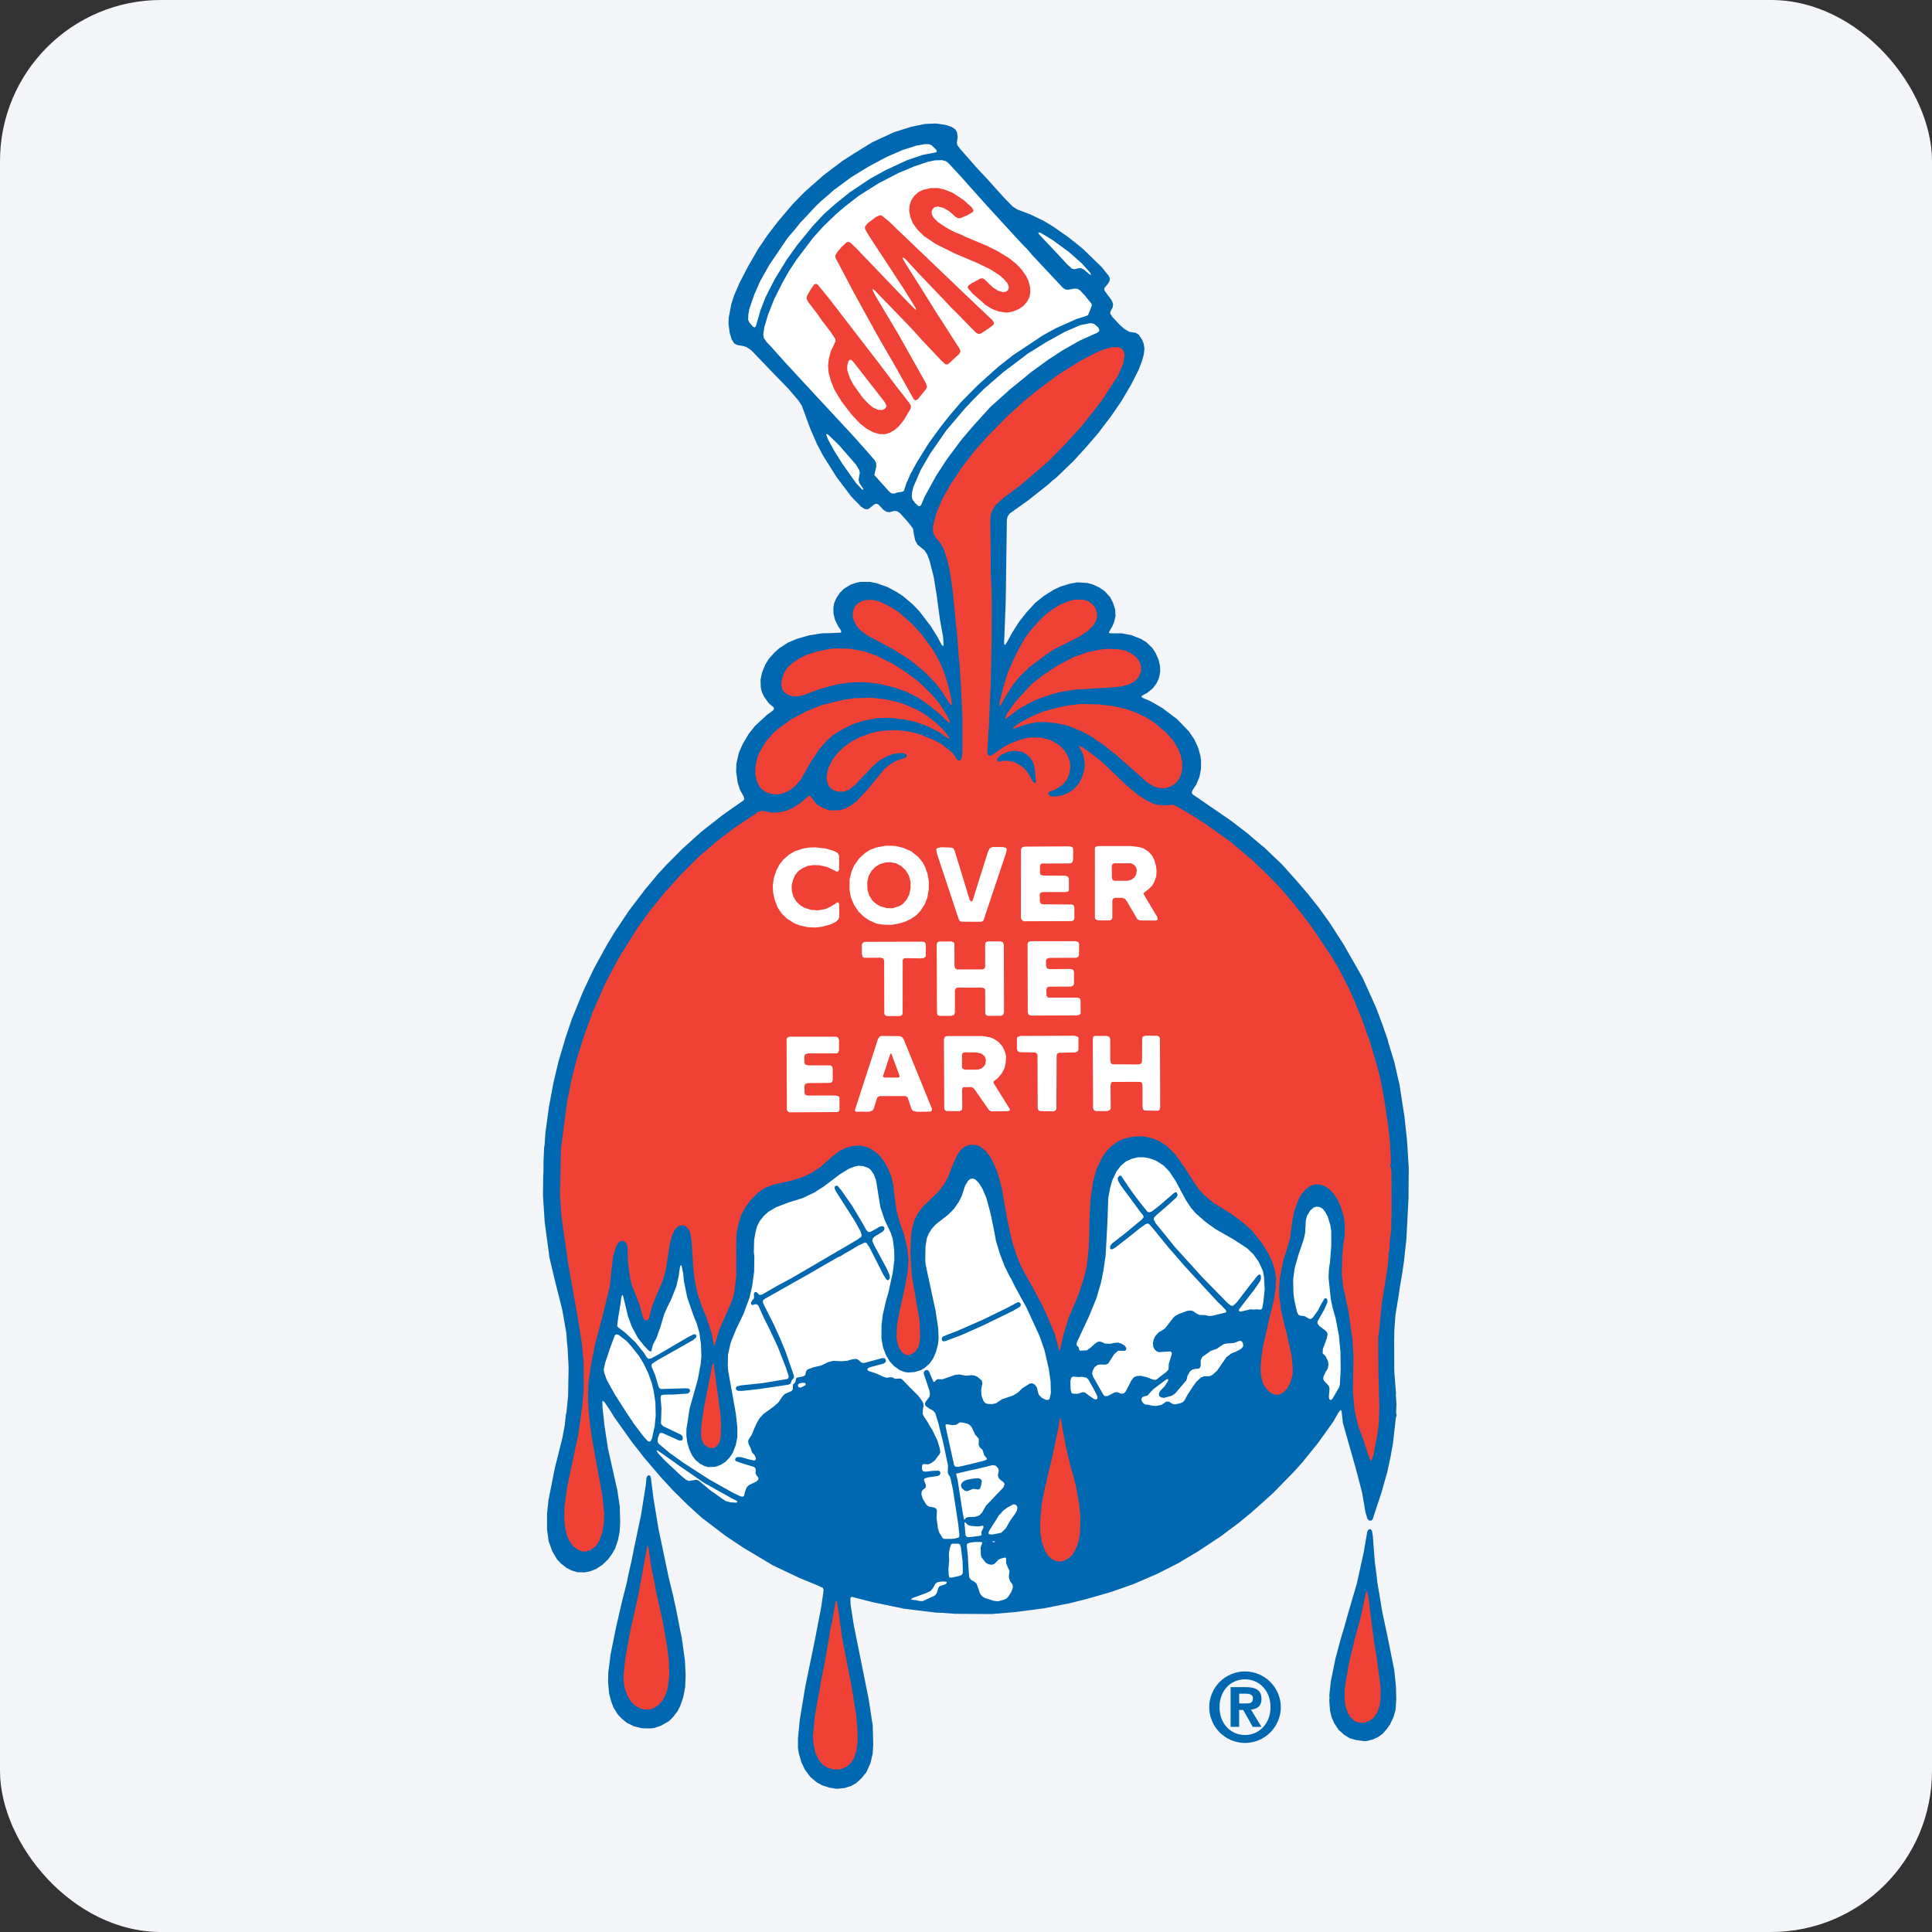 <svg width="96" height="96" viewBox="0 0 96 96" fill="none" xmlns="http://www.w3.org/2000/svg">
<rect x="0" y="0" width="96" height="96" fill="#333333" stroke="none"/>
<rect width="96" height="96" rx="8" fill="#F4F5F8"/>
<path fill-rule="evenodd" clip-rule="evenodd" d="M41.573 88.884L41.203 88.827L40.842 88.707L40.568 88.553L40.261 88.291L39.999 87.939L39.822 87.569L39.701 87.154L39.65 86.856V86.366L39.74 85.469L40.011 83.82L40.471 81.588L40.812 79.819L40.926 79.006L40.887 78.901L40.658 78.793L39.722 78.407L38.401 77.779L36.942 76.909L36.052 76.316L34.881 75.423L34.183 74.791L33.431 74.048L32.85 73.416L31.972 72.39L31.782 72.14L31.412 71.668L30.518 70.416L30.362 70.157L30.04 69.67L29.956 69.607L29.929 69.649L29.941 69.959L30.034 70.816L30.212 71.99L30.678 74.063L30.798 74.872L30.816 75.684L30.789 76.109L30.708 76.53L30.564 76.948L30.422 77.195L30.218 77.481L29.935 77.754L29.628 77.956L29.339 78.073L29.05 78.131L28.692 78.122L28.409 78.037L28.153 77.908L27.88 77.694L27.678 77.484L27.44 77.075L27.26 76.578L27.182 75.988V75.215L27.254 74.538L27.57 72.943L27.946 71.442L28.063 70.816L28.114 70.32L28.144 70.196L28.229 69.387L28.253 67.949L28.205 66.986L28.174 66.715L28.141 66.24L27.991 65.379L27.934 65.066L27.606 63.767L27.302 62.491L27.064 60.707L26.98 59.41L26.992 58.423L27.004 58.282L27.007 57.707L27.037 57.03L27.064 56.852L27.1 56.305L27.275 55.008L27.5 53.804L27.75 52.748L28.117 51.515L28.415 50.636L28.963 49.288L29.498 48.151L30.139 46.983L30.53 46.334L31.244 45.262L32.068 44.179L32.721 43.397L32.871 43.24L33.085 43.003L33.912 42.172L34.099 42.004L34.851 41.327L35.916 40.493L36.392 40.156L36.939 39.777L36.984 39.702L36.963 39.597L36.765 39.236L36.656 38.89L36.578 38.345L36.59 37.939L36.717 37.397L36.909 36.961L37.216 36.45L37.511 36.076L38.11 35.52L38.413 35.303L38.465 35.219L38.438 35.141L38.203 34.948L37.965 34.617L37.848 34.361L37.803 34.16L37.791 33.778L37.86 33.432L38.025 33.026L38.203 32.737L38.477 32.43L38.714 32.216L39.154 31.93L39.575 31.75L40.198 31.572L40.836 31.47L41.299 31.458L41.771 31.437L41.807 31.395L41.78 31.314L41.642 31.109L41.486 30.787L41.416 30.489L41.41 30.2L41.449 29.972L41.558 29.719L41.723 29.466L41.937 29.253L42.268 29.051L42.542 28.958L42.749 28.913H43.228L43.565 28.982L44.103 29.171L44.566 29.421L44.87 29.622L45.352 30.029L45.692 30.384L46.251 31.118L46.573 31.632L46.79 32.039L46.859 32.108L46.886 32.033L46.862 31.645L46.703 30.775L46.537 29.529L46.393 28.66L46.191 27.868L46.074 27.552L45.935 27.345L45.782 27.218L45.59 27.062L45.472 26.842L45.412 26.553L45.373 26.286L45.265 26.126L45.051 25.864L44.717 25.494L44.569 25.398L44.428 25.389L44.202 25.452L44.049 25.431L43.889 25.326L43.649 25.067L43.553 25.028L43.45 25.055L43.188 25.269L43.086 25.308L42.96 25.29L42.794 25.181L42.307 24.682L41.57 23.71L40.905 22.651L40.595 22.07L40.252 21.276L39.843 20.163L39.686 19.916L39.199 19.344L38.323 18.439L37.333 17.407L37.108 17.253L36.93 17.193L36.626 17.142L36.479 17.058L36.349 16.853L36.253 16.519L36.199 16.08L36.211 15.782L36.337 15.111L36.479 14.678L36.741 14.067L37.144 13.288L37.655 12.397L38.143 11.675L38.666 10.995L39.37 10.165L39.461 10.068L39.987 9.533L40.89 8.735L41.353 8.377L41.877 7.986L42.391 7.655L43.339 7.071L44.416 6.572L45.28 6.298L45.963 6.16L46.498 6.136L46.971 6.202L47.295 6.31L47.467 6.431L47.548 6.554L47.587 6.81L47.545 7.099L47.575 7.225L47.72 7.411L48.571 8.38L48.986 8.82L49.907 9.84L50.325 10.267L50.545 10.408L51.192 10.652L51.812 10.95L52.293 11.233L53.078 11.78L53.807 12.364L54.748 13.276L55.079 13.691L55.145 13.82L55.136 13.95L55.067 14.085L54.869 14.323L54.881 14.437L54.998 14.597L55.245 14.934L55.311 15.117L55.293 15.261L55.176 15.484L55.163 15.58L55.272 15.749L55.666 16.167L55.886 16.357L56.12 16.489L56.43 16.537L56.587 16.634L56.755 16.886L56.827 17.07L56.867 17.317L56.836 17.605L56.755 17.909L56.575 18.382L56.208 19.107L55.72 19.937L55.221 20.662L54.565 21.529L53.948 22.245L53.328 22.922L52.474 23.743L52.275 23.9L52.083 24.077L51.059 24.884L50.169 25.518L50.07 25.657L50.031 25.819L49.982 29.27L49.97 29.996L49.892 31.985L49.907 32.033H49.964L50.094 31.81L50.253 31.509L50.44 31.205L50.656 30.871L51.014 30.42L51.442 29.953L51.556 29.86L51.89 29.599L52.341 29.313L52.693 29.147L53.166 29.003L53.527 28.936L54.026 28.967L54.297 29.039L54.628 29.195L54.887 29.373L55.16 29.671L55.305 29.948L55.41 30.272L55.431 30.615L55.362 30.898L55.266 31.133L55.106 31.404V31.443L55.17 31.47H55.738L56.217 31.56L56.698 31.75L56.969 31.918L57.258 32.198L57.42 32.445L57.574 32.791L57.64 33.083L57.649 33.377L57.589 33.694L57.471 33.949L57.282 34.202L57.008 34.425L56.746 34.569L56.719 34.62L56.767 34.674L57.098 34.81L57.333 34.936L57.748 35.177L58.491 35.736L59.075 36.341L59.349 36.747L59.538 37.16L59.647 37.548L59.683 37.846L59.674 38.231L59.599 38.61L59.442 38.983L59.243 39.287L59.216 39.386L59.255 39.467L61.166 40.779L62 41.42L62.493 41.844L62.821 42.112L63.715 42.967L64.467 43.809L64.975 44.402L65.544 45.118L66.067 45.846L66.757 46.917L67.71 48.59L68.375 50.064L68.712 50.964L68.79 51.193L68.95 51.647L68.986 51.803L69.281 52.766L69.332 52.986L69.543 53.91L69.783 55.465L69.913 56.654L70 58.041L69.988 59.539L69.883 61.573L69.756 62.722L69.684 63.219L69.561 63.941L69.495 64.398L69.338 65.352L69.281 66.153V66.399L69.275 66.535L69.281 68.12L69.335 68.854L69.365 69.201L69.359 69.306L69.389 69.772L69.371 70.196L69.398 70.329L69.359 70.446L69.221 71.68L69.1 72.369L68.926 73.178L68.872 73.362L68.625 74.228L68.342 75.077L68.21 75.486L68.141 75.555H68.029L67.951 75.474L67.855 75.173L67.686 74.189L67.388 73.037L66.726 70.702L66.663 70.121L66.633 70.073H66.603L66.522 70.166L66.248 70.642L65.49 71.704L64.722 72.652L64.322 73.103L63.248 74.198L62.929 74.487L62.171 75.164L61.551 75.672L60.661 76.337L59.529 77.087L58.53 77.682L57.495 78.206L56.31 78.717L55.191 79.109L54.077 79.43L53.19 79.656L51.863 79.918L50.437 80.104L49.269 80.201L47.44 80.189L46.832 80.141L46.498 80.129L44.94 79.939L43.342 79.608L42.322 79.343L42.271 79.382L42.253 79.439L42.268 79.755L42.307 80.002L42.427 80.766L43.164 84.428L43.27 85.12L43.366 85.746L43.39 86.691L43.363 87.133L43.255 87.605L43.053 88.054L42.803 88.364L42.542 88.601L42.295 88.743L41.943 88.851L41.573 88.884Z" fill="#0067B1"/>
<path fill-rule="evenodd" clip-rule="evenodd" d="M41.681 87.93L41.407 87.921L41.103 87.828L40.881 87.686L40.679 87.439L40.523 87.112L40.42 86.645L40.396 86.278L40.477 85.348L40.619 84.518L40.754 83.826L40.772 83.648L40.983 82.598L41.218 81.232L41.248 81.01L41.341 80.6L41.525 79.568L41.555 79.529L41.588 79.593L41.69 80.251L41.843 81.374L42.34 83.931L42.403 84.343L42.539 85.183L42.605 85.908L42.62 86.492L42.554 87.009L42.433 87.367L42.268 87.614L42.081 87.779L41.81 87.9L41.681 87.93Z" fill="#EF4135"/>
<path fill-rule="evenodd" clip-rule="evenodd" d="M67.788 86.516L67.364 86.459L67.054 86.366L66.787 86.2L66.51 85.948L66.296 85.62L66.167 85.328L66.085 84.985L66.052 84.494L66.064 84.35L66.052 84.245L66.125 83.565L66.356 82.421L66.63 81.398L66.781 80.902L66.988 80.165L67.424 78.672L67.767 77.111L67.939 76.106L67.987 76.016L68.059 75.982L68.126 75.998L68.174 76.073L68.216 76.322L68.252 76.822L68.312 77.595L68.402 78.278L68.438 78.618L68.613 79.656L68.676 80.053L68.926 81.227L69.278 82.972L69.365 83.808L69.38 84.446L69.344 84.961L69.242 85.316L69.076 85.674L68.899 85.927L68.697 86.155L68.487 86.306L68.216 86.435L67.942 86.504L67.788 86.516Z" fill="#0067B1"/>
<path fill-rule="evenodd" clip-rule="evenodd" d="M32.345 85.885L31.893 85.876L31.511 85.782L31.147 85.605L30.91 85.412L30.699 85.192L30.485 84.847L30.365 84.528L30.266 84.145L30.215 83.577L30.224 83.113L30.341 82.199L30.615 80.842L30.901 79.605L31.123 78.73L31.271 78.034L31.373 77.592L31.484 77.036L31.848 75.305L32.095 73.753L32.122 73.428L32.185 73.32L32.245 73.305L32.312 73.335L32.348 73.461L32.471 74.451L32.721 75.974L33.232 78.405L33.47 79.382L33.494 79.509L33.596 79.966L33.768 80.854L33.879 81.401L34.033 82.506L34.069 83.234L34.045 83.838L33.951 84.329L33.798 84.774L33.669 85.024L33.455 85.307L33.314 85.451L33.244 85.52L32.85 85.746L32.537 85.854L32.345 85.885Z" fill="#0067B1"/>
<path fill-rule="evenodd" clip-rule="evenodd" d="M67.776 85.611L67.494 85.593L67.319 85.52L67.106 85.331L66.988 85.147L66.868 84.82L66.817 84.525L66.814 83.947L66.886 83.435L66.949 83.135L67.012 82.722L67.331 81.383L67.614 80.367L67.879 79.109L67.921 79.058L67.987 79.292L68.095 80.18L68.285 81.621L68.39 82.25L68.598 83.805L68.607 84.209L68.598 84.305V84.471L68.544 84.783L68.435 85.084L68.27 85.343L68.047 85.508L67.776 85.611Z" fill="#EF4135"/>
<path fill-rule="evenodd" clip-rule="evenodd" d="M32.261 84.946L31.999 84.94L31.776 84.879L31.556 84.747L31.343 84.536L31.186 84.287L31.057 83.926L31 83.685L30.979 83.264L31.069 82.424L31.304 81.103L31.707 79.31L32.161 76.843L32.185 76.801L32.227 76.909L32.363 77.887L32.549 78.772L32.6 79.082L32.938 80.595L33.055 81.281L33.13 81.687L33.235 82.505L33.259 83.27L33.169 83.92L33.073 84.203L32.919 84.497L32.718 84.726L32.483 84.879L32.261 84.946Z" fill="#EF4135"/>
<path fill-rule="evenodd" clip-rule="evenodd" d="M49.579 79.569L49.36 79.539L48.917 79.394L48.776 79.298L48.683 79.153L48.619 78.943L48.517 78.681L48.409 78.591L48.255 78.504L48.159 78.38L48.117 77.833L48.093 77.309L48.036 76.783L48.063 76.698L48.246 76.644L48.46 76.62H48.758L48.812 76.65L48.728 76.891L48.74 77.282L48.776 77.39L48.98 77.649L49.125 77.73L49.293 77.751L49.417 77.706L49.618 77.493L49.718 77.448L49.946 77.393L49.988 77.411L49.994 77.547L49.991 77.664L50.076 77.878L50.163 78.058L50.142 78.23L50.127 78.356L50.181 78.555L50.319 78.75L50.328 78.88L50.25 79.102L50.118 79.313L50.028 79.418L49.916 79.478L49.684 79.542L49.579 79.569Z" fill="white"/>
<path fill-rule="evenodd" clip-rule="evenodd" d="M45.854 79.557L45.686 79.551L45.499 79.509L45.307 79.491L45.265 79.455L45.391 79.388L46.023 79.157L46.239 79.051L46.36 78.913L46.483 78.684L46.591 78.615L46.832 78.582L47.019 78.591L47.043 78.627L47.025 78.681L46.95 78.73L46.691 78.817L46.624 78.895L46.549 79.157L46.459 79.277L45.854 79.557Z" fill="white"/>
<path fill-rule="evenodd" clip-rule="evenodd" d="M47.295 78.392L47.172 78.383L47.139 78.248L47.127 77.95L47.166 77.513L47.148 77.27L47.16 77.128L47.214 76.864L47.256 76.734L47.32 76.704H47.627L47.702 76.746L47.747 76.894L47.831 77.583L47.843 78.154L47.798 78.245L47.726 78.29L47.295 78.392Z" fill="white"/>
<path fill-rule="evenodd" clip-rule="evenodd" d="M52.708 77.595L52.492 77.574L52.275 77.48L52.062 77.279L51.941 77.083L51.776 76.656L51.694 76.12L51.688 75.648L51.755 74.763L51.917 73.93L51.992 73.668L52.013 73.548L52.077 73.265L52.239 72.594L52.299 72.332L52.576 71.029L52.666 70.473L52.699 70.467L52.742 70.623L52.835 71.207L52.988 71.995L53.178 72.793L53.307 73.232L53.473 73.885L53.629 74.769L53.683 75.395L53.665 76.199L53.578 76.644L53.425 77.032L53.271 77.279L53.078 77.444L52.862 77.553L52.708 77.595Z" fill="#EF4135"/>
<path fill-rule="evenodd" clip-rule="evenodd" d="M29.107 77.095L28.9 77.086L28.725 77.014L28.475 76.825L28.286 76.557L28.166 76.283L28.075 75.871L28.036 75.419L28.051 74.836L28.177 73.915L28.52 72.287L28.716 71.376L28.746 71.165L28.849 70.506L28.891 70.121L28.93 69.922L29.002 69.089V67.675L28.909 66.736L28.686 65.352L28.388 63.667L28.244 62.87L27.898 60.445L27.823 59.373L27.877 57.057L28.177 54.749L28.415 53.579L28.653 52.64L29.023 51.463L29.45 50.29L30.115 48.782L30.795 47.519L31.686 46.096L32.27 45.286L33.031 44.347L33.861 43.43L34.755 42.539L35.706 41.73L36.452 41.17L37.237 40.635L37.547 40.442L37.619 40.346L37.715 40.334L37.839 40.292L37.998 40.304L38.338 40.379L38.717 40.367L39.027 40.298L39.37 40.156L39.71 39.943L40.032 39.681L40.18 39.542L40.27 39.551L40.339 39.651L40.487 39.858L40.637 40.003L40.884 40.144L41.173 40.252L41.299 40.271L41.726 40.259L42.024 40.168L42.28 40.027L42.578 39.798L43.113 39.227L43.935 38.222L44.205 37.996L44.479 37.83L44.762 37.722L45.003 37.647L45.06 37.572L45.039 37.484L44.867 37.424L44.702 37.418L44.353 37.472L44.04 37.593L43.73 37.77L43.435 38.008L42.719 38.754L42.505 38.992L42.19 39.242L41.976 39.326L41.705 39.344L41.434 39.275L41.284 39.181L41.166 39.031L41.079 38.763L41.073 38.535L41.166 38.152L41.38 37.719L41.666 37.364L41.964 37.09L42.331 36.831L42.731 36.627L43.318 36.413L43.778 36.317L44.488 36.275L45.186 36.353L45.665 36.474L46.459 36.795L46.814 36.997L47.31 37.388L47.443 37.563L47.575 37.767L47.639 37.797L47.726 37.776L47.777 37.695L47.819 37.451V35.574L47.747 34.015L47.675 32.944L47.633 32.559L47.566 31.611L47.512 31.121L47.341 29.364L47.193 28.365L47.073 27.841L46.895 27.288L46.73 26.99L46.471 26.683L46.375 26.478L46.354 26.403L46.363 26.126L46.519 25.521L46.826 24.79L47.229 24.074L47.816 23.199L48.397 22.437L49.11 21.64L50.061 20.677L50.419 20.355L50.873 19.94L51.664 19.299L52.618 18.595L53.662 17.942L54.336 17.587L54.787 17.383L55.197 17.265L55.537 17.244L55.72 17.31L55.85 17.47L55.883 17.671L55.804 18.09L55.543 18.679L54.757 19.889L54.375 20.388L54.177 20.629L53.746 21.174L52.904 22.1L52.043 22.97L50.677 24.134L49.859 24.745L49.468 25.103L49.314 25.356L49.23 25.564L49.209 25.774L49.236 28.563L49.278 29.403L49.269 29.529L49.281 29.746L49.278 31.644L49.23 34.093L49.209 34.37L49.14 35.989L49.059 37.388L49.098 37.508L49.152 37.551H49.254L49.868 37.117L50.166 36.961L50.638 36.771L51.02 36.675L51.231 36.642L51.755 36.654L52.077 36.735L52.332 36.843L52.651 37.045L52.865 37.259L53.078 37.599L53.166 37.867L53.184 38.143L53.127 38.48L53.006 38.754L52.808 38.992L52.441 39.227L52.155 39.338L52.08 39.419L52.119 39.5L52.206 39.56L52.422 39.582L52.766 39.524L53.096 39.395L53.352 39.218L53.614 38.923L53.767 38.619L53.876 38.273L53.903 37.993L53.864 37.647L53.794 37.433L53.65 37.15L53.602 37.069L53.698 37.078L54.092 37.343L54.291 37.493L54.745 37.852L54.971 38.062L55.636 38.697L55.97 39.019L56.508 39.467L56.96 39.765L57.297 39.931L57.547 39.997L57.917 40.021L58.272 39.985L58.419 40.042L59.144 40.457L59.941 40.969L61.109 41.802L62.156 42.684L62.355 42.867L63.035 43.514L63.152 43.641L63.606 44.11L64.283 44.895L64.407 45.067L64.605 45.307L65.165 46.044L65.276 46.21L66.164 47.531L66.498 48.084L66.982 49.029L67.319 49.766L67.367 49.902L67.662 50.612L68.077 51.785L68.448 53.037L68.589 53.597L68.775 54.581L68.974 55.916L69.07 56.786L69.076 56.945L69.103 57.439L69.115 57.791L69.079 57.908L69.139 58.167L69.151 59.783L69.145 60.348L69.13 61.083L69.061 61.645L69.037 62.121L69.013 62.217L68.983 62.632L68.911 63.222L68.661 64.765L68.535 66.101L68.481 66.465L68.49 68.174L68.544 69.919L68.514 70.696L68.457 71.195L68.243 72.323L68.15 72.579L68.101 72.57L68.044 72.456L67.767 71.613L67.476 70.81L67.316 70.109L67.223 69.17L67.253 67.377L67.205 66.58L67.018 65.241L66.823 64.29L66.748 64.016L66.675 63.345L66.696 62.431L66.748 61.82L66.814 61.432L66.826 60.848L66.769 60.445L66.603 59.909L66.462 59.602L66.281 59.331L66.031 59.073L65.827 58.94L65.589 58.859L65.351 58.85L65.105 58.928L64.87 59.109L64.656 59.355L64.515 59.614L64.31 60.186L64.217 60.661L64.094 61.567L63.913 62.175L63.775 62.59L63.597 63.496L63.558 64.031L63.567 64.452L63.612 64.75L63.645 65.069L63.76 65.563L63.847 65.927L63.913 66.155L64.184 67.389L64.241 68.057L64.22 68.355L64.115 68.707L63.964 68.981L63.811 69.155L63.624 69.272L63.519 69.306L63.339 69.297L63.188 69.236L63.026 69.119L62.872 68.936L62.74 68.698L62.658 68.355L62.637 67.937L62.67 67.524L62.752 66.938L63.122 65.304L63.296 64.615L63.387 64.001L63.408 63.484L63.344 63.105L63.212 62.683L63.011 62.256L62.664 61.714L62.213 61.155L61.738 60.724L61.118 60.273L60.291 59.768L59.809 59.355L59.541 59.058L59.292 58.691L58.919 58.098L58.419 57.382L57.992 56.954L57.616 56.705L57.321 56.587L56.972 56.491L56.704 56.458L56.298 56.479L55.834 56.587L55.546 56.717L55.224 56.954L54.986 57.192L54.748 57.532L54.625 57.812L54.487 58.089L54.321 58.672L54.186 59.602L54.126 60.851L54.135 61.013L54.098 62.003L54.008 62.867L53.852 63.532L53.614 64.251L53.352 64.898L53.118 65.43L52.859 66.261L52.714 66.877L52.663 67.106L52.633 67.1L52.413 66.297L52.08 65.487L51.748 64.777L51.33 63.998L51.084 63.568L50.729 62.903L50.515 62.379L50.301 61.717L50.061 60.655L49.784 59.058L49.57 58.269L49.369 57.782L49.191 57.466L49.002 57.216L48.944 57.168L48.812 57.051L48.647 56.942L48.439 56.888H48.174L47.939 56.978L47.744 57.132L47.563 57.391L47.353 57.866L47.097 58.513L46.895 58.865L46.621 59.223L45.827 59.987L45.59 60.318L45.436 60.622L45.322 61.025L45.274 61.323L45.237 62.286L45.307 63.393L45.689 65.581L45.722 66.354L45.701 66.652L45.635 66.935L45.493 67.148L45.34 67.263L45.177 67.332L45.012 67.323L44.888 67.251L44.759 67.112L44.663 66.938L44.591 66.712L44.548 66.438L44.578 65.782L44.699 65.162L44.976 63.905L45.108 63.168L45.141 62.584L45.075 61.982L44.934 61.389L44.699 60.706L44.554 60.177L44.452 59.467L44.389 58.913L44.302 58.498L44.133 58.071L43.899 57.664L43.649 57.361L43.354 57.132L43.128 57.015L42.846 56.942L42.728 56.921L42.37 56.942L42.06 57.027L41.732 57.18L41.356 57.466L40.769 57.986L40.321 58.284L39.951 58.462L39.367 58.651L38.41 58.871L37.986 59.037L37.664 59.259L37.276 59.656L37.014 60.035L36.837 60.363L36.705 60.761L36.602 61.239L36.578 61.943L36.59 62.479L36.584 63.426L36.488 64.233L36.38 64.615L35.73 66.098L35.513 66.826L35.477 66.862L35.438 66.664L35.369 66.267L35.071 65.373L34.884 64.94L34.67 64.314L34.529 63.658L34.451 63.038L34.367 61.681L34.297 61.263L34.216 61.071L34.066 60.926L33.936 60.884L33.783 60.902L33.648 60.974L33.53 61.101L33.401 61.374L33.281 61.823L33.085 63.095L32.931 63.64L32.706 64.164L32.603 64.389L32.375 64.991L32.282 65.391L32.242 65.517L32.182 65.599L32.071 65.608L31.984 65.53L31.911 65.328L31.782 64.838L31.4 63.869L31.31 63.514L31.201 62.701L31.186 61.97L31.135 61.805L31.051 61.702L30.924 61.648L30.783 61.69L30.675 61.826L30.591 62.003L30.461 62.455L30.38 63.144L30.338 63.583L30.287 63.989L29.898 65.563L29.571 66.799L29.354 67.888L29.24 68.71L29.215 69.447L29.252 70.184L29.342 70.981L29.363 71.072L29.39 71.331L29.688 72.985L29.929 74.3L30.022 75.221L30.001 75.714L29.926 76.151L29.778 76.569L29.625 76.801L29.555 76.861L29.354 77.014L29.107 77.095Z" fill="#EF4135"/>
<path fill-rule="evenodd" clip-rule="evenodd" d="M49.426 76.632L49.308 76.623V76.59L49.414 76.584L49.444 76.605L49.426 76.632Z" fill="white"/>
<path fill-rule="evenodd" clip-rule="evenodd" d="M47.247 76.467H46.913L46.838 76.422L46.673 76.157L46.606 75.956L46.537 75.423L46.558 75.05L46.513 74.963L46.438 74.915L46.134 74.851L46.032 74.773L45.851 74.475L45.785 74.253L45.8 74.111L45.863 74.024L45.99 73.925L46.011 73.813L45.908 73.528L45.935 73.464L46.116 73.41L46.597 73.341L46.691 73.293L46.733 73.2L46.703 73.118L46.627 73.076L46.321 73.088L45.975 73.13L45.863 73.103L45.809 72.992L45.818 72.82L45.851 72.763L45.914 72.745L46.116 72.766L46.276 72.7L46.456 72.562L46.691 72.246L46.724 72.159L46.703 71.99L46.585 71.593L46.336 71.072L46.185 70.829L46.065 70.618L45.887 70.353L45.842 70.233L45.863 69.995L45.893 69.863L45.875 69.721L45.788 69.565L45.623 69.348L45.24 68.969L45.066 68.789L44.813 68.53L44.726 68.497L44.467 68.512L44.359 68.446L44.239 68.434L44.049 68.461L43.85 68.391L43.559 68.256L43.158 68.121L43.104 68.073V68.006L43.203 67.946L43.914 67.751L44.016 67.672V67.561L43.962 67.492L43.838 67.483L42.984 67.715L42.858 67.724L42.767 67.678L42.647 67.564L42.539 67.522L42.355 67.543L42.075 67.621L41.789 67.639L41.407 67.618L41.148 67.684L40.815 67.847L40.405 67.946L40.12 68.052L40.059 68.133L40.008 68.334L39.909 68.391L39.605 68.455L39.56 68.488L39.521 68.683L39.406 68.798L39.397 68.936L39.4 69.026L39.331 69.12L38.997 69.267L38.883 69.384L38.675 69.691L38.456 69.881L37.929 70.266L37.739 70.477L37.598 70.72L37.442 71.069L37.366 71.271L37.201 71.527L37.174 71.599L37.195 71.743L37.306 71.981L37.36 72.153L37.499 72.315L37.565 72.468L37.544 72.544L37.487 72.574L37.231 72.52L36.825 72.405L36.65 72.399L36.563 72.441L36.524 72.514L36.551 72.592L36.765 72.676L37.466 72.893L37.535 72.95L37.553 73.052L37.541 73.206L37.574 73.281L37.688 73.431L37.676 73.525L37.586 73.615L37.213 73.795L37.099 73.913L37.014 74.138L36.975 74.319L36.912 74.373L36.795 74.352L36.44 74.186L35.23 73.507L33.981 72.7L33.28 72.201L32.73 71.74L32.673 71.629L32.685 71.466L32.769 71.238L32.832 71.196L32.947 71.217L33.75 71.581H33.873L33.927 71.506L33.918 71.379L33.852 71.298L32.956 70.868L32.859 70.769L32.844 70.72L32.868 69.983L32.823 69.436L32.85 69.336L32.937 69.306L33.19 69.294H33.473L34.153 69.246L34.228 69.213L34.288 69.129L34.279 69.047L34.213 68.993L34.045 68.984L32.856 69.02L32.775 68.987L32.721 68.9L32.561 68.346L32.384 67.919L32.369 67.844L32.399 67.766L32.67 67.588L34.442 66.586L34.595 66.448L34.607 66.367L34.565 66.303H34.46L34.174 66.448L32.745 67.287L32.354 67.501L32.236 67.522L32.149 67.465L31.978 67.197L31.562 66.686L31.078 66.231L30.699 65.942L30.666 65.879L30.711 65.527L30.834 64.772L30.876 64.438L30.924 64.339L30.955 64.369L31.198 65.38L31.388 65.909L31.698 66.484L31.996 66.86L32.233 67.107L32.297 67.152L32.36 67.146L32.447 66.812L32.621 66.484L32.811 65.948L33.007 65.289L33.196 64.874L33.335 64.603L33.608 63.914L33.72 63.421L33.792 62.928L33.828 62.864L33.87 62.9L33.948 63.288L33.984 63.668L34.147 64.465L34.457 65.365L34.619 65.765L34.752 66.222L34.83 66.785L34.851 67.374L34.818 67.76L34.679 68.521L34.267 69.992L34.108 71.012L34.105 71.34L34.153 71.695L34.255 72.032L34.397 72.33L34.571 72.556L34.785 72.733L35.02 72.854L35.212 72.899L35.543 72.884L35.802 72.793L36.045 72.64L36.262 72.414L36.416 72.18L36.56 71.806L36.638 71.409V70.922L36.563 70.236L36.187 68.139L36.163 67.901L36.172 67.317L36.313 66.701L36.587 66.027L36.939 65.304L37.237 64.498L37.375 63.905L37.472 63.189L37.484 62.443L37.457 62.217L37.472 61.622L37.538 61.239L37.622 60.924L37.739 60.689L37.953 60.418L38.179 60.214L38.558 59.988L39.184 59.75L39.882 59.533L40.474 59.248L40.923 58.962L41.735 58.348L42.16 58.086L42.454 57.966L42.668 57.924L42.885 57.942L43.152 58.038L43.255 58.116L43.42 58.354L43.529 58.646L43.745 59.985L43.95 60.599L44.266 61.27L44.362 61.571L44.434 62.136L44.44 62.596L44.362 63.234L44.145 64.227L44.031 64.612L43.865 65.329L43.802 65.849L43.799 66.523L43.877 66.953L44.031 67.35L44.199 67.633L44.413 67.871L44.693 68.073L44.937 68.169L45.117 68.199L45.436 68.178L45.758 68.085L45.954 67.964L46.182 67.763L46.36 67.516L46.501 67.2L46.606 66.806L46.64 66.511L46.618 65.987L46.489 65.139L45.999 62.858L45.975 62.645L45.987 61.944L46.053 61.534L46.149 61.294L46.306 61.047L46.504 60.833L47.121 60.352L47.404 60.066L47.645 59.714L47.786 59.434L47.957 58.914L48.099 58.679L48.201 58.586L48.331 58.559L48.466 58.607L48.631 58.772L48.821 59.073L49.011 59.522L49.224 60.313L49.393 61.137L49.492 61.673L49.681 62.296L49.907 62.891L50.157 63.4L50.25 63.559L50.443 63.947L51.02 65.004L51.652 66.379L51.902 67.092L52.116 68.033L52.203 68.647L52.215 69.225L52.152 69.511L52.095 69.559H51.977L51.776 69.463L51.631 69.324L51.58 69.192L51.52 68.933L51.418 68.801L51.291 68.734L51.165 68.752L50.798 68.981L50.587 69.192L50.334 69.345L49.79 69.526L49.492 69.727L49.293 69.769L49.071 69.76L48.956 69.715L48.872 69.622L48.767 69.342L48.755 69.044L48.812 68.734L48.785 68.599L48.562 68.409L48.418 68.349L48.282 68.334L47.972 68.355L47.663 68.295L47.47 68.316L46.829 68.536L46.582 68.53L46.495 68.587L46.441 68.665H46.387L46.279 68.425L46.167 68.157L46.113 68.088L46.011 68.076L45.923 68.133L45.896 68.241L46.182 69.096L46.209 69.27L46.182 69.409L45.99 69.658L45.954 69.772L45.993 69.857L46.203 70.01L46.372 70.097L46.477 70.224L46.634 70.747L46.883 71.752L47.106 72.826L47.094 73.172L47.136 73.281L47.214 73.389L47.347 73.997L47.611 75.709L47.675 76.311L47.633 76.398L47.425 76.455L47.247 76.467Z" fill="white"/>
<path fill-rule="evenodd" clip-rule="evenodd" d="M48.093 76.383L48 76.338L47.972 76.253L47.924 75.658L47.951 75.64L48.108 75.781L48.246 75.823L48.628 75.847L48.83 75.811L48.869 75.832L48.863 75.922L48.761 76.121L48.776 76.272L48.683 76.317L48.246 76.371L48.093 76.383Z" fill="white"/>
<path fill-rule="evenodd" clip-rule="evenodd" d="M49.269 76.25L49.134 76.232L49.116 76.157L49.17 76.031L49.534 75.462L49.63 75.303L49.868 75.044L50.082 74.893L50.349 74.749L50.44 74.758L50.521 74.815L50.554 74.897L50.533 75.05L50.44 75.221L50.193 75.564L49.979 75.938L49.754 76.16L49.35 76.241L49.269 76.25Z" fill="white"/>
<path fill-rule="evenodd" clip-rule="evenodd" d="M47.936 75.501H47.9L47.822 75.079L47.584 73.542L47.509 73.226L48.153 73.073L48.508 72.997L49.317 72.802L49.468 72.823L49.594 72.949L49.627 73.076L49.582 73.313L49.633 73.458L49.751 73.566L49.88 73.665L49.919 73.749L49.856 73.912L48.992 74.818L48.797 75.164L48.656 75.302L48.451 75.371L48.105 75.383L47.993 75.425L47.936 75.501Z" fill="white"/>
<path fill-rule="evenodd" clip-rule="evenodd" d="M36.59 74.668L36.304 74.65L36.07 74.59L35.883 74.472L35.492 74.189L35.326 74.078L34.719 73.573L34.604 73.528L34.234 73.588L34.087 73.531L33.804 73.293L33.031 72.568L32.685 72.192L32.621 72.08L32.673 72.071L33.407 72.583L33.693 72.793L34.992 73.687L35.576 74.012L36.334 74.436L36.617 74.581L36.644 74.626L36.59 74.668Z" fill="white"/>
<path fill-rule="evenodd" clip-rule="evenodd" d="M48.057 74.099L47.93 74.066L47.789 73.939L47.75 73.825L47.768 73.723L47.87 73.606L48.03 73.533L48.397 73.464L48.616 73.455L48.74 73.5L48.788 73.6L48.749 73.813L48.692 73.973L48.604 74.015L48.361 73.976L48.057 74.099Z" fill="#0067B1"/>
<path fill-rule="evenodd" clip-rule="evenodd" d="M47.627 72.886L47.476 72.877L47.41 72.799L47.184 71.782L46.986 70.876L46.992 70.765L47.109 70.777L47.32 70.816L47.494 70.798L47.572 70.759L47.681 70.681H47.801L48.084 70.747L48.192 70.81L48.288 70.927L48.457 71.288L48.631 71.484L48.637 71.61L48.628 71.791L48.683 71.914L48.821 72.044L48.908 72.317L49.035 72.462V72.519L48.905 72.579L48.246 72.745L47.627 72.886Z" fill="white"/>
<path fill-rule="evenodd" clip-rule="evenodd" d="M35.414 71.957L35.236 71.939L35.065 71.842L34.956 71.728L34.86 71.505L34.83 71.28L34.854 70.792L34.98 69.929L35.408 67.771L35.432 67.738L35.465 67.799L35.802 70.284L35.829 70.816L35.817 71.364L35.751 71.659L35.642 71.836L35.519 71.927L35.414 71.957Z" fill="#EF4135"/>
<path fill-rule="evenodd" clip-rule="evenodd" d="M32.285 71.637L32.185 71.604L32.008 71.418L31.52 70.777L31.078 70.115L30.898 69.832L30.558 69.3L30.151 68.568L30.022 68.21L30.001 68.045L30.067 67.732L30.305 67.013L30.479 66.543L30.558 66.336L30.633 66.3L30.735 66.327L31.111 66.613L31.349 66.871L31.755 67.383L31.978 67.75L32.206 68.222L32.384 68.719L32.48 69.11L32.567 69.694L32.582 70.341L32.531 70.867L32.396 71.481L32.324 71.616L32.285 71.637Z" fill="white"/>
<path fill-rule="evenodd" clip-rule="evenodd" d="M57.417 69.862L57.234 69.844L57.071 69.805L56.885 69.784L56.782 69.694L56.722 69.589L56.713 69.507L56.767 69.42L56.849 69.384L57.02 69.345L57.17 69.171L57.324 69.014L57.959 68.542L58.028 68.53L58.049 68.536L58.04 68.623L57.874 68.882L57.64 69.122L57.583 69.258L57.601 69.369L57.694 69.438L57.844 69.459L58.245 69.345L58.395 69.237L58.943 68.599L58.976 68.508L59.006 68.364L59.126 68.147L59.252 68.051L59.391 68.021L59.553 68.006L59.623 67.964L59.662 67.859V67.576L59.755 67.41L60.026 67.227L60.158 67.124L60.453 67.025L60.715 66.848L60.805 66.79L60.937 66.76L61.271 66.739L61.5 66.667L61.581 66.625L61.69 66.637L61.762 66.748L61.774 66.899L61.684 67.013L61.422 67.158L61.184 67.254L60.941 67.434L60.477 68.108L60.251 68.31L60.107 68.382L59.914 68.388L59.824 68.385L59.674 68.445L59.448 68.659L59.292 68.87L59.006 69.309L58.873 69.559L58.771 69.676L58.612 69.736L58.365 69.787L58.245 69.751L58.082 69.646H57.956L57.793 69.754L57.709 69.808L57.498 69.853L57.417 69.862Z" fill="white"/>
<path fill-rule="evenodd" clip-rule="evenodd" d="M66.134 69.567L66.061 69.54L66.031 69.432L66.043 69.236L66.064 69.007L66.031 68.869L65.881 68.707L65.788 68.61L65.755 68.532L65.761 68.403L65.869 68.171L65.974 68.006L66.013 67.801L65.983 67.621L65.866 67.386L65.722 67.25L65.731 67.034L65.926 66.51L65.968 66.285L65.926 66.185L65.824 66.089L65.568 65.899L65.466 65.767V65.665L65.562 65.496L65.794 65.087L65.959 64.714L65.95 64.555L65.881 64.503L65.809 64.53L65.643 64.813L65.484 65.12L65.234 65.466L65.138 65.538L65.047 65.529L64.828 65.4L64.599 65.373L64.503 65.313L64.443 65.168L64.31 64.567L64.268 64.227L64.256 63.595L64.328 63.023L64.515 62.367L64.783 61.573L64.849 61.278L64.885 60.646L64.942 60.423L65.108 60.144L65.282 59.999L65.421 59.957L65.574 59.975L65.722 60.059L65.842 60.207L65.974 60.447L66.104 60.875L66.149 61.182V61.919L66.088 62.701L66.031 63.095L66.016 63.501L66.128 64.555L66.215 64.976L66.365 65.499L66.531 66.372L66.606 67.166L66.618 68.051L66.576 68.806L66.531 68.956L66.212 69.498L66.134 69.567Z" fill="white"/>
<path fill-rule="evenodd" clip-rule="evenodd" d="M54.465 69.544L54.354 69.511L54.095 69.333L53.915 69.195L53.813 69.174L53.551 69.258L53.301 69.249L53.238 69.204L53.196 69.032L53.187 68.599L53.238 68.445L53.313 68.403L53.611 68.424L53.764 68.412L53.975 68.454L54.077 68.542L54.327 68.984L54.441 69.204L54.532 69.39V69.493L54.465 69.544Z" fill="white"/>
<path fill-rule="evenodd" clip-rule="evenodd" d="M55.004 69.375L54.887 69.369L54.797 69.257L54.321 68.415L54.267 68.261L54.297 68.096L54.39 67.933L54.532 67.825L54.682 67.798L54.938 67.81L55.067 67.75L55.356 67.302L55.531 67.136L55.585 67.115L55.883 67.124L55.946 67.085L55.97 66.986L55.886 66.862L55.702 66.757L55.549 66.712L55.362 66.73L55.17 66.772L54.914 66.763L54.673 66.661L54.55 66.673L54.39 66.781L54.177 66.977L54.002 67.097L53.683 67.115L53.629 67.088L53.59 66.934L53.512 66.862L53.491 66.817L53.512 66.694L54.117 65.4L54.484 64.497L54.709 63.73L54.815 63.21L54.938 62.379L55.025 60.776L55.07 59.515L55.163 59.024L55.272 58.645L55.474 58.212L55.699 57.92L55.94 57.715L56.217 57.586L56.523 57.505H56.846L57.134 57.562L57.459 57.679L57.835 57.929L58.109 58.215L58.419 58.687L58.925 59.632L59.183 60.02L59.421 60.294L59.881 60.697L60.387 61.067L61.289 61.582L61.964 62.021L62.285 62.331L62.547 62.701L62.749 63.143L62.806 63.441L62.842 64.061L62.773 64.717L62.716 65.015L62.67 65.063L62.601 65.072L62.424 65.06L62.306 65.072L62.126 65.06L61.651 65.174L61.572 65.156L61.563 65.072L61.708 64.876L62.334 64.067L62.619 63.652L62.661 63.523L62.644 63.366L62.571 63.324L62.493 63.378L62.123 63.841L61.452 64.717L61.271 64.882H61.166L60.995 64.744L59.755 63.48L58.365 61.946L58.206 61.747L57.426 60.785L57.324 60.586L57.342 60.499L57.492 60.351L57.944 59.963L58.461 59.497L58.518 59.376L58.479 59.262L58.404 59.241L58.329 59.286L57.589 59.924L57.212 60.21L57.083 60.24L57.008 60.201L56.605 59.701L56.28 59.262L56.081 58.982L55.837 58.618L55.771 58.516L55.708 58.429L55.636 58.417L55.57 58.477L55.537 58.552L55.558 58.672L55.684 58.892L56.665 60.222L56.791 60.375L56.83 60.478L56.731 60.601L55.85 61.329L55.248 61.795L55.163 61.919V62.045L55.197 62.078L55.293 62.069L55.483 61.946L56.235 61.356L56.647 61.022L56.921 60.83L57.023 60.794L57.098 60.821L57.291 61.043L58.055 61.982L58.266 62.22L58.84 62.885L60.528 64.717L60.609 64.789L60.904 65.09L60.934 65.174L60.91 65.216L60.23 65.382L60.068 65.391L59.878 65.346L59.599 65.337L59.445 65.265L59.283 65.15L59.177 65.117L58.985 65.138L58.572 65.292L58.377 65.4L58.281 65.502L57.899 65.996L57.757 66.098L57.58 66.197L57.399 66.396L57.33 66.552L57.285 66.724L57.306 66.922L57.378 67.061L57.492 67.157L57.595 67.187L58.142 67.151L58.206 67.184L58.233 67.266L58.079 67.762L58.064 68.045L57.983 68.144L57.483 68.535L57.405 68.568L57.279 68.547L56.984 68.433L56.692 68.364L56.481 68.373L56.331 68.445L56.211 68.607L55.934 69.146L55.84 69.236L55.729 69.257L55.504 69.173L55.374 69.194L55.109 69.332L55.004 69.375Z" fill="white"/>
<path fill-rule="evenodd" clip-rule="evenodd" d="M36.852 69.116L36.668 69.107L36.584 69.059L36.56 68.978L36.599 68.896L36.792 68.842L37.899 68.725L39.108 68.523L39.175 68.478L39.187 68.37L39.045 67.936L38.639 66.901L38.224 66.017L37.965 65.505L37.688 64.886L37.613 64.813L37.538 64.804L37.388 64.847L37.324 64.813L37.312 64.729L37.382 64.615L37.463 64.519L37.469 64.416L37.46 64.287L37.502 64.206L37.58 64.2L37.742 64.347L37.869 64.326L38.663 63.866L39.298 63.529L41.148 62.448L42.599 61.6L42.791 61.459L42.818 61.368L42.755 61.173L42.469 60.661L41.964 59.87L41.795 59.602L41.51 59.157L41.47 59.039L41.486 58.952L41.552 58.913L41.627 58.931L41.792 59.127L42.34 59.912L42.873 60.806L43.044 61.118L43.146 61.221L43.261 61.209L43.742 60.938L43.877 60.926L43.947 61.001L43.938 61.109L43.859 61.197L43.45 61.45L43.366 61.543L43.345 61.669L43.435 61.874L44.052 63.017L44.193 63.333L44.221 63.483L44.169 63.589L44.115 63.616L44.043 63.577L43.889 63.33L43.206 61.982L43.053 61.759L42.963 61.747L42.647 61.892L42.223 62.148L41.916 62.319L41.765 62.421L41.63 62.472L40.071 63.372L37.974 64.555L37.908 64.627L37.917 64.753L38.45 65.812L38.775 66.531L39.03 67.148L39.449 68.355V68.457L39.334 68.595L39.283 68.761L39.148 68.809L37.73 69.02L36.852 69.116Z" fill="#0067B1"/>
<path fill-rule="evenodd" clip-rule="evenodd" d="M39.776 68.948L39.68 68.93L39.647 68.863L39.662 68.785L39.731 68.74L39.861 68.71L39.999 68.719L40.035 68.761L40.02 68.833L39.861 68.918L39.776 68.948Z" fill="white"/>
<path fill-rule="evenodd" clip-rule="evenodd" d="M46.889 66.652L46.814 66.618L46.796 66.51L46.838 66.423L47.088 66.315L47.563 66.134L48.812 65.587L50.061 64.979L50.557 64.711H50.653L50.714 64.777L50.725 64.861L50.677 64.931L50.358 65.123L48.848 65.86L47.78 66.336L46.986 66.634L46.889 66.652Z" fill="#0067B1"/>
<path fill-rule="evenodd" clip-rule="evenodd" d="M39.229 55.27L39.133 55.219L39.099 55.14L39.084 51.641L39.12 51.554L39.235 51.512H41.552L41.648 51.554L41.693 51.701L41.687 52.201L41.648 52.3L41.573 52.342H40.156L40.008 52.387L39.966 52.511L39.972 52.809L40.011 52.896L40.159 52.938H41.254L41.341 52.983L41.377 53.082L41.38 53.66L41.347 53.759L41.272 53.807L40.135 53.819L40.011 53.862L39.969 53.973L39.981 54.331L40.023 54.406L40.123 54.436H41.543L41.678 54.481L41.711 54.533L41.717 55.152L41.675 55.228L41.597 55.258L39.229 55.27Z" fill="white"/>
<path fill-rule="evenodd" clip-rule="evenodd" d="M52.359 55.222L51.688 55.21L51.601 55.171L51.562 55.071L51.553 52.43L51.514 52.336L51.421 52.297L50.644 52.282L50.563 52.225L50.53 52.111V51.581L50.563 51.521L50.696 51.476L53.385 51.464L53.548 51.509L53.59 51.563L53.587 52.165L53.527 52.264L53.403 52.297L52.624 52.309L52.537 52.352L52.504 52.439L52.492 55.093L52.453 55.18L52.359 55.222Z" fill="white"/>
<path fill-rule="evenodd" clip-rule="evenodd" d="M54.965 55.21L54.453 55.207L54.354 55.165L54.315 55.056L54.3 51.62L54.321 51.515L54.384 51.473L55.013 51.476L55.121 51.521L55.167 51.629L55.17 52.676L55.203 52.836L55.284 52.884L56.572 52.89L56.707 52.848L56.746 52.74L56.755 51.563L56.794 51.503L56.906 51.464H57.489L57.592 51.506L57.637 51.59L57.649 55.029L57.616 55.147L57.541 55.192L56.87 55.18L56.806 55.135L56.773 55.008L56.77 53.925L56.74 53.799L56.653 53.757L55.26 53.76L55.209 53.811L55.182 53.949L55.191 55.068L55.16 55.144L55.061 55.201L54.965 55.21Z" fill="white"/>
<path fill-rule="evenodd" clip-rule="evenodd" d="M44.639 53.546L44.699 53.504L44.681 53.41L44.29 52.351H44.245L43.905 53.389L43.868 53.492L43.932 53.54L44.642 53.546H44.639ZM42.572 55.246L42.496 55.212L42.475 55.173L43.628 51.623L43.706 51.509L43.787 51.476L44.702 51.485L44.825 51.53L44.898 51.632L46.312 55.101L46.3 55.194L46.212 55.237L45.556 55.243L45.364 55.197L45.292 55.107L45.096 54.526L45.003 54.463H43.712L43.595 54.523L43.411 55.098L43.351 55.185L43.194 55.24H42.575L42.572 55.246Z" fill="white"/>
<path fill-rule="evenodd" clip-rule="evenodd" d="M48.625 53.139L48.776 53.085L48.902 52.977L48.965 52.859L48.989 52.661L48.926 52.483L48.764 52.351L48.529 52.297L47.924 52.288L47.831 52.33L47.801 52.42V53.031L47.837 53.106L47.948 53.151H48.553L48.625 53.139ZM49.266 55.221L49.155 55.179L48.403 54.099L48.291 54.015L47.855 54.024L47.825 54.06L47.807 54.153L47.816 55.062L47.789 55.161L47.678 55.212H47.046L46.959 55.17L46.919 55.077L46.904 51.626L46.953 51.514L47.052 51.481H48.83L49.167 51.536L49.408 51.632L49.63 51.788L49.82 52.008L49.949 52.294L49.994 52.514L49.967 52.865L49.916 53.073L49.799 53.305L49.597 53.554L49.375 53.732L49.359 53.798L50.184 55.119L50.169 55.182L50.082 55.212L49.272 55.224L49.266 55.221Z" fill="white"/>
<path fill-rule="evenodd" clip-rule="evenodd" d="M46.688 50.477L46.588 50.435L46.558 50.333L46.543 46.915L46.585 46.815L46.664 46.785L47.259 46.779L47.386 46.821L47.425 46.897L47.428 48.001L47.47 48.127L47.557 48.169H48.806L48.905 48.136L48.953 48.055L48.95 46.966L48.962 46.852L49.02 46.797L49.11 46.779H49.718L49.841 46.821L49.88 46.966L49.889 50.312L49.844 50.435L49.721 50.477L49.077 50.474L48.989 50.432L48.956 50.342L48.953 49.18L48.905 49.105L48.758 49.072H47.581L47.494 49.105L47.449 49.204V50.312L47.407 50.435L47.259 50.477H46.688Z" fill="white"/>
<path fill-rule="evenodd" clip-rule="evenodd" d="M44.726 50.489H44.073L43.974 50.447L43.941 50.368L43.932 47.733L43.892 47.63L43.757 47.588L42.93 47.591L42.855 47.534L42.824 47.384V46.944L42.867 46.845L42.966 46.8L45.851 46.791L45.96 46.821L46.005 46.923L46.002 47.531L45.902 47.603L45.749 47.621L44.967 47.609L44.892 47.642L44.855 47.703L44.852 50.362L44.825 50.435L44.726 50.489Z" fill="white"/>
<path fill-rule="evenodd" clip-rule="evenodd" d="M53.467 50.455L51.231 50.464L51.108 50.419L51.069 50.302L51.059 46.899L51.096 46.812L51.204 46.77L53.446 46.767L53.578 46.809L53.623 46.896L53.614 47.459L53.578 47.546L53.482 47.591L52.137 47.597L52.013 47.642L51.98 47.705L51.974 47.964L52.01 48.093L52.068 48.136L52.194 48.157L53.217 48.145L53.328 48.19L53.367 48.283V48.9L53.316 48.984L53.205 49.023L52.125 49.026L52.025 49.068L51.992 49.168L52.001 49.481L52.055 49.553L52.125 49.571H53.551L53.659 49.616L53.692 49.703L53.698 50.368L53.62 50.434L53.467 50.455Z" fill="white"/>
<path fill-rule="evenodd" clip-rule="evenodd" d="M40.526 46.087L40.123 46.069L39.743 45.985L39.473 45.88L39.096 45.639L38.847 45.401L38.642 45.097L38.489 44.703L38.413 44.339L38.398 43.996L38.453 43.623L38.573 43.262L38.726 42.967L38.919 42.717L39.202 42.468L39.485 42.302L39.876 42.17L40.183 42.116L40.493 42.103L41.01 42.158L41.455 42.29L41.615 42.383L41.675 42.465L41.696 42.558V43.217L41.651 43.298L41.582 43.313L41.121 43.087L40.718 42.994L40.42 42.985L40.123 43.027L39.864 43.148L39.68 43.277L39.512 43.475L39.406 43.71L39.337 43.996L39.346 44.273L39.418 44.547L39.572 44.799L39.77 44.986L39.996 45.118L40.306 45.212L40.658 45.233L40.992 45.175L41.26 45.058L41.525 44.893L41.609 44.836L41.66 44.848L41.696 44.917L41.705 45.543L41.66 45.681L41.534 45.807L41.266 45.937L40.836 46.051L40.526 46.087Z" fill="white"/>
<path fill-rule="evenodd" clip-rule="evenodd" d="M48.734 45.804L47.771 45.798L47.696 45.768L47.636 45.669L46.54 42.365L46.522 42.199L46.561 42.148L46.748 42.1L47.259 42.115L47.368 42.148L47.44 42.281L48.183 44.721L48.24 44.784H48.309L48.337 44.727L49.086 42.335L49.179 42.157L49.314 42.085L49.841 42.091L49.997 42.133L50.028 42.199L49.988 42.389L48.869 45.735L48.806 45.783L48.734 45.804Z" fill="white"/>
<path fill-rule="evenodd" clip-rule="evenodd" d="M50.9 45.777L50.81 45.746L50.728 45.641L50.732 42.208L50.765 42.133L50.828 42.088L50.933 42.067L53.172 42.055L53.292 42.1L53.325 42.175L53.322 42.72L53.283 42.855L53.166 42.903L51.77 42.909L51.703 42.951L51.676 43.042V43.37L51.703 43.463L51.827 43.505L52.931 43.514L53.066 43.559L53.111 43.658L53.114 44.26L53.051 44.308L52.946 44.326H51.8L51.712 44.359L51.664 44.429L51.67 44.79L51.715 44.901L51.803 44.934L53.271 44.943L53.352 44.991L53.385 45.091V45.647L53.34 45.734L53.253 45.768L50.9 45.777Z" fill="white"/>
<path fill-rule="evenodd" clip-rule="evenodd" d="M44.404 45.111L44.696 45.021L44.873 44.904L45.06 44.69L45.18 44.444L45.246 44.14V43.824L45.165 43.514L45 43.243L44.774 43.029L44.533 42.9L44.236 42.843L43.998 42.855L43.724 42.936L43.489 43.078L43.303 43.279L43.161 43.532L43.092 43.842L43.104 44.209L43.182 44.468L43.339 44.738L43.541 44.916L43.748 45.036L44.058 45.121L44.344 45.13L44.404 45.118V45.111ZM44.272 45.957L43.856 45.945L43.547 45.891L43.219 45.746L42.963 45.581L42.677 45.319L42.439 44.967L42.283 44.597L42.214 44.233V43.709L42.304 43.33L42.436 43.017L42.698 42.647L42.984 42.386L43.237 42.229L43.535 42.112L44.022 42.022L44.485 42.033L44.867 42.124L45.28 42.301L45.635 42.587L45.848 42.855L45.957 43.053L46.086 43.408L46.152 43.791V44.173L46.086 44.579L45.957 44.916L45.743 45.256L45.541 45.47L45.283 45.65L44.961 45.804L44.591 45.909L44.275 45.954L44.272 45.957Z" fill="white"/>
<path fill-rule="evenodd" clip-rule="evenodd" d="M56.024 43.767L56.223 43.71L56.373 43.596L56.457 43.457L56.49 43.231L56.433 43.069L56.34 42.967L56.193 42.895H55.365L55.278 42.937L55.245 43.012L55.251 43.614L55.284 43.725L55.371 43.767H56.024V43.767ZM57.405 45.741L56.647 45.735L56.523 45.687L55.994 44.787L55.892 44.658L55.753 44.613H55.41L55.311 44.652L55.272 44.739V45.623L55.224 45.699L55.148 45.732H54.565L54.441 45.687L54.405 45.605V42.118L54.471 42.061L54.601 42.04H56.193L56.617 42.094L56.818 42.157L57.05 42.302L57.228 42.488L57.351 42.708L57.441 43.027L57.468 43.268L57.453 43.544L57.36 43.815L57.243 44.014L57.08 44.179L56.843 44.357L56.827 44.432L57.495 45.551L57.529 45.675L57.483 45.726L57.405 45.747V45.741Z" fill="white"/>
<path fill-rule="evenodd" clip-rule="evenodd" d="M38.648 39.476L38.344 39.455L38.049 39.359L37.812 39.175L37.703 39.019L37.61 38.814L37.529 38.453L37.538 38.095L37.634 37.644L37.752 37.352L38.086 36.807L38.441 36.413L38.663 36.212L39.31 35.748L40.068 35.342L40.833 35.035L41.91 34.773L42.478 34.692L43.264 34.668L43.905 34.737L44.428 34.843L44.958 34.999L45.553 35.261L45.969 35.498L46.513 35.914L46.941 36.341L47.169 36.66L47.175 36.714L47.064 36.66L46.661 36.377L46.041 36.067L45.463 35.865L44.928 35.751L44.263 35.67L43.619 35.679L42.984 35.796L42.433 35.962L41.886 36.224L41.404 36.521L41.106 36.783L40.724 37.207L40.237 37.945L39.782 38.754L39.473 39.097L39.214 39.286L38.91 39.419L38.648 39.476Z" fill="#EF4135"/>
<path fill-rule="evenodd" clip-rule="evenodd" d="M57.892 39.167L57.595 39.158L57.336 39.086L56.984 38.86L56.105 38.075L55.483 37.53L55.164 37.277L54.881 37.046L54.198 36.579L53.773 36.353L53.087 36.068L52.501 35.938L51.92 35.872L51.541 35.881L51.075 35.974L50.488 36.164L50.358 36.212L50.319 36.197L50.428 36.08L50.69 35.902L51.297 35.58L51.839 35.355L52.675 35.129L53.181 35.039L53.707 34.978L54.622 35.003L55.29 35.081L55.982 35.237L56.487 35.427L56.939 35.641L57.363 35.914L57.932 36.39L58.275 36.769L58.527 37.184L58.663 37.509L58.738 37.822L58.75 38.168L58.693 38.457L58.6 38.685L58.422 38.92L58.184 39.074L57.892 39.167Z" fill="#EF4135"/>
<path fill-rule="evenodd" clip-rule="evenodd" d="M51.457 38.905L51.369 38.884L51.276 38.758L51.129 38.484L50.936 38.222L50.729 38.045L50.41 37.879L50.148 37.81L49.91 37.798L49.627 37.843L49.564 37.825L49.543 37.738L49.588 37.651L49.76 37.509L50.031 37.377L50.244 37.323L50.518 37.31L50.825 37.377L51.05 37.515L51.213 37.684L51.33 37.87L51.406 38.123L51.478 38.848L51.457 38.905Z" fill="#0067B1"/>
<path fill-rule="evenodd" clip-rule="evenodd" d="M47.187 35.929L47.064 35.838L46.703 35.486L46.167 35.047L45.626 34.665L45.024 34.367L44.452 34.166L43.721 33.988L43.203 33.919L42.93 33.898L42.241 33.91L41.57 34.009L40.727 34.238L39.927 34.542L39.611 34.608L39.346 34.59L39.117 34.505L38.952 34.376L38.868 34.241L38.82 34.015L38.859 33.699L38.976 33.401L39.154 33.142L39.388 32.941L39.722 32.715L40.086 32.535L40.571 32.381L41.157 32.255L41.492 32.219L42.193 32.231L42.909 32.357L43.532 32.571L44.395 33.001L45.075 33.44L45.656 33.88L46.312 34.52L46.682 34.963L47.073 35.577L47.196 35.841L47.202 35.898L47.187 35.929Z" fill="#EF4135"/>
<path fill-rule="evenodd" clip-rule="evenodd" d="M49.97 35.715L49.94 35.697L50.049 35.438L50.467 34.855L51.261 33.994L51.842 33.537L52.549 33.071L53.316 32.667L54.077 32.394L54.658 32.279L54.944 32.243L55.537 32.255L55.886 32.321L56.138 32.43L56.373 32.58L56.542 32.749L56.659 32.959L56.704 33.146L56.695 33.368L56.587 33.615L56.421 33.829L56.144 33.985L55.702 34.115L55.251 34.157L53.431 34.265L52.763 34.367L52.302 34.488L51.694 34.689L51.249 34.879L50.593 35.249L50.028 35.682L49.97 35.715Z" fill="#EF4135"/>
<path fill-rule="evenodd" clip-rule="evenodd" d="M49.684 35.074L49.657 35.059L49.669 34.888L49.85 34.157L50.085 33.401L50.467 32.544L50.894 31.759L51.18 31.358L51.691 30.787L51.914 30.573L52.284 30.287L52.663 30.05L53.136 29.86L53.421 29.794L53.849 29.803L54.095 29.884L54.306 30.047L54.423 30.197L54.499 30.426L54.517 30.672L54.447 30.883L54.291 31.118L54.02 31.38L53.59 31.653L52.961 31.972L52.401 32.249L51.983 32.523L51.156 33.143L50.644 33.642L50.313 34.054L49.943 34.641L49.739 35.02L49.684 35.074Z" fill="#EF4135"/>
<path fill-rule="evenodd" clip-rule="evenodd" d="M47.271 35.05L47.196 34.975L46.811 34.367L46.513 33.976L45.954 33.392L45.228 32.797L44.425 32.285L43.092 31.569L42.77 31.331L42.569 31.109L42.427 30.841L42.37 30.636L42.379 30.371L42.484 30.131L42.635 29.977L42.824 29.872L43.023 29.818L43.309 29.803L43.691 29.884L44.187 30.122L44.66 30.419L45.304 30.985L45.788 31.512L46.324 32.24L46.646 32.794L46.895 33.365L47.109 34.039L47.274 34.728L47.295 34.99L47.271 35.05Z" fill="#EF4135"/>
<path fill-rule="evenodd" clip-rule="evenodd" d="M45.713 25.154L45.614 25.133L45.46 24.983L45.34 24.817L45.31 24.703L45.316 24.492L45.376 24.219L45.746 23.361L46.218 22.546L47.019 21.39L47.945 20.298L48.352 19.865L48.92 19.299L49.826 18.514L51.081 17.563L51.983 17.003L52.925 16.48L53.674 16.158L54.171 16.056L54.354 16.086L54.556 16.254L54.625 16.375L54.613 16.456L54.523 16.534L53.659 16.919L52.799 17.407L52.332 17.713L52.107 17.858L51.204 18.514L50.954 18.724L50.205 19.332L49.206 20.226L48.376 21.144L48.156 21.399L47.768 21.857L47.043 22.831L46.531 23.617L45.948 24.67L45.776 25.079L45.713 25.154Z" fill="white"/>
<path fill-rule="evenodd" clip-rule="evenodd" d="M44.452 24.523L44.296 24.517L44.175 24.42L43.444 23.602L43.544 23.175L43.532 23.003L43.468 22.877L43.089 22.438L42.388 21.652L40.733 19.868L38.973 17.966L38.305 17.217L38.086 16.988L37.953 16.79L37.926 16.618L37.977 16.272L38.17 15.617L38.477 14.846L38.859 14.085L39.226 13.435L39.608 12.863L40.429 11.78L40.938 11.221L41.57 10.616L42.018 10.234L42.683 9.722L43.64 9.117L44.648 8.594L45.451 8.26L46.083 8.046L46.45 7.968L46.808 7.956L47.004 8.01L47.142 8.119L47.822 8.856L48.027 9.09L48.707 9.849L49.095 10.282L50.741 12.075L51.081 12.424L51.276 12.659L52.811 14.299L52.946 14.383L53.075 14.398L53.373 14.341L53.551 14.353L53.674 14.434L53.924 14.705L54.071 14.891L54.234 15.084L54.252 15.186L54.186 15.361L54.065 15.656L53.963 15.704L53.491 15.851L52.462 16.311L51.83 16.657L50.325 17.657L49.573 18.252L48.595 19.131L47.756 19.976L47.142 20.698L46.757 21.186L46.149 22.022L45.541 22.997L45.234 23.572L45.042 24.005L44.919 24.378L44.876 24.42L44.738 24.453L44.578 24.474L44.452 24.523Z" fill="white"/>
<path fill-rule="evenodd" clip-rule="evenodd" d="M42.894 24.345L42.818 24.303L42.557 24.029L42.421 23.842L41.843 23.021L41.437 22.374L41.142 21.832L41.055 21.601L41.052 21.561L41.148 21.595L41.675 22.103L42.529 23.081L42.695 23.352L42.722 23.496L42.662 23.848L42.71 24.017L42.897 24.291L42.894 24.345Z" fill="white"/>
<path fill-rule="evenodd" clip-rule="evenodd" d="M43.977 21.574L43.703 21.568L43.399 21.484L43.065 21.304L42.734 21.045L42.307 20.59L41.81 19.941L41.464 19.366L41.281 18.915L41.176 18.526L41.145 18.162L41.185 17.831L41.284 17.446L41.519 16.962L41.507 16.845L41.302 16.529L40.845 15.933L40.613 15.599L40.165 15.012L40.077 14.835L40.108 14.687L40.297 14.359L40.462 14.125L40.562 14.104L40.637 14.149L41.197 14.835L43.79 18.201L44.53 19.188L44.934 19.7L45.231 20.091L45.261 20.181L45.252 20.299L44.91 20.876L44.648 21.198L44.437 21.376L44.202 21.508L43.977 21.574Z" fill="#EF4135"/>
<path fill-rule="evenodd" clip-rule="evenodd" d="M43.844 20.373L43.64 20.364L43.39 20.256L43.152 20.066L42.855 19.744L42.403 19.115L42.226 18.779L42.117 18.453L42.096 18.339L42.105 18.116L42.163 17.939L42.211 17.882H42.304L42.433 18.02L43.956 19.973L44.052 20.151L44.04 20.226L43.962 20.316L43.844 20.373Z" fill="white"/>
<path fill-rule="evenodd" clip-rule="evenodd" d="M45.499 19.895L45.412 19.853L44.539 18.295L43.58 16.634L42.403 14.495L41.525 12.831L41.501 12.713L41.582 12.554L41.831 12.256L41.949 12.151L42.066 12.042L42.166 12.015L42.268 12.066L42.578 12.364L42.767 12.566L45.093 14.994L45.484 15.382L45.526 15.388L45.502 15.31L44.873 14.302L43.164 11.696L42.984 11.38V11.254L43.116 11.091L43.544 10.77L43.727 10.694L43.814 10.709L44.205 11.031L44.431 11.254L47.894 14.564L49.308 15.909L49.39 16.032L49.369 16.131L49.146 16.309L48.743 16.57L48.631 16.598L48.517 16.547L48.303 16.336L47.584 15.599L47.241 15.262L46.959 14.955L46.745 14.732L45.602 13.538L44.973 12.852L44.84 12.783L44.876 12.888L45.054 13.192L45.728 14.251L46.543 15.56L46.916 16.131L47.256 16.667L47.69 17.344L47.726 17.47L47.669 17.581L47.145 18.069L47.058 18.114L46.965 18.093L46.787 17.93L45.818 16.904L45.246 16.273L43.456 14.422L43.363 14.359L43.354 14.401L43.462 14.633L44.648 16.622L46.014 19.053L46.065 19.224L46.005 19.348L45.611 19.829L45.499 19.895Z" fill="#EF4135"/>
<path fill-rule="evenodd" clip-rule="evenodd" d="M37.505 16.27L37.418 16.237L37.228 16.017L37.174 15.879L37.186 15.614L37.24 15.331L37.478 14.642L37.776 13.965L38.227 13.162L38.961 12.079L39.133 11.826L39.497 11.402L39.773 11.056L39.888 10.938L40.535 10.246L40.845 9.951L41.103 9.732L41.437 9.44L42.292 8.808L43.17 8.272L44.031 7.809L44.849 7.454L45.529 7.237L45.975 7.159L46.173 7.168L46.288 7.216L46.513 7.436L46.552 7.523L46.516 7.565L45.833 7.701L45.036 7.975L43.992 8.462L43.255 8.868L42.223 9.557L41.47 10.165L40.938 10.64L40.381 11.236L39.608 12.181L39.093 12.9L38.489 13.884L38.037 14.774L37.788 15.415L37.559 16.213L37.505 16.27Z" fill="white"/>
<path fill-rule="evenodd" clip-rule="evenodd" d="M49.982 15.533L49.621 15.476L49.305 15.358L48.992 15.169L48.337 14.597L48.111 14.338L48.084 14.263L48.123 14.185L48.297 14.065L48.722 13.839L48.83 13.83L48.926 13.887L49.143 14.098L49.347 14.287L49.606 14.453L49.856 14.519L49.991 14.492L50.094 14.411L50.133 14.263L50.07 14.086L49.868 13.851L49.645 13.661L49.17 13.363L48.556 13.066L47.476 12.611L46.489 12.121L45.911 11.73L45.602 11.426L45.364 11.104L45.234 10.782L45.177 10.49L45.198 10.216L45.268 9.976L45.424 9.738L45.635 9.545L45.887 9.425L46.248 9.347H46.627L46.925 9.416L47.338 9.581L47.882 9.939L48.288 10.306L48.376 10.451L48.334 10.541L48.063 10.695L47.723 10.839L47.605 10.845L47.458 10.755L47.169 10.496L46.88 10.331L46.618 10.264L46.441 10.294L46.339 10.385L46.291 10.514L46.303 10.655L46.387 10.815L46.597 11.029L47.001 11.302L47.47 11.552L47.693 11.633L47.798 11.675L47.912 11.742L49.005 12.199L49.576 12.482L50.142 12.828L50.497 13.114L50.759 13.387L50.984 13.706L51.108 13.971L51.189 14.293L51.195 14.546L51.153 14.769L51.032 14.988L50.858 15.196L50.62 15.358L50.34 15.476L50.127 15.521L49.982 15.533Z" fill="#EF4135"/>
<path fill-rule="evenodd" clip-rule="evenodd" d="M54.192 13.664L54.083 13.586L53.855 13.387L53.704 13.321L53.536 13.339L53.409 13.378L53.271 13.357L53.036 13.143L52.534 12.602L51.631 11.645L51.589 11.549L51.715 11.57L52.317 11.937L53.114 12.521L53.758 13.089L54.174 13.553L54.21 13.646L54.192 13.664Z" fill="white"/>
<path fill-rule="evenodd" clip-rule="evenodd" d="M61.918 84.644C62.123 84.644 62.258 84.611 62.258 84.383C62.258 84.181 62.042 84.157 61.876 84.157H61.575V84.644H61.918ZM61.151 83.832H61.894C62.397 83.832 62.683 83.979 62.683 84.422C62.683 84.783 62.463 84.924 62.159 84.948L62.683 85.806H62.246L61.774 84.966H61.572V85.806H61.148V83.829L61.151 83.832ZM61.864 86.212C61.151 86.212 60.597 85.649 60.597 84.828C60.597 84.007 61.151 83.444 61.864 83.444C62.577 83.444 63.131 84.01 63.131 84.828C63.131 85.646 62.568 86.212 61.864 86.212ZM61.864 83.053C62.842 83.053 63.642 83.85 63.642 84.828C63.642 85.806 62.842 86.606 61.864 86.606C60.886 86.606 60.086 85.809 60.086 84.828C60.086 83.847 60.883 83.053 61.864 83.053V83.053Z" fill="#0067B1"/>
</svg>
